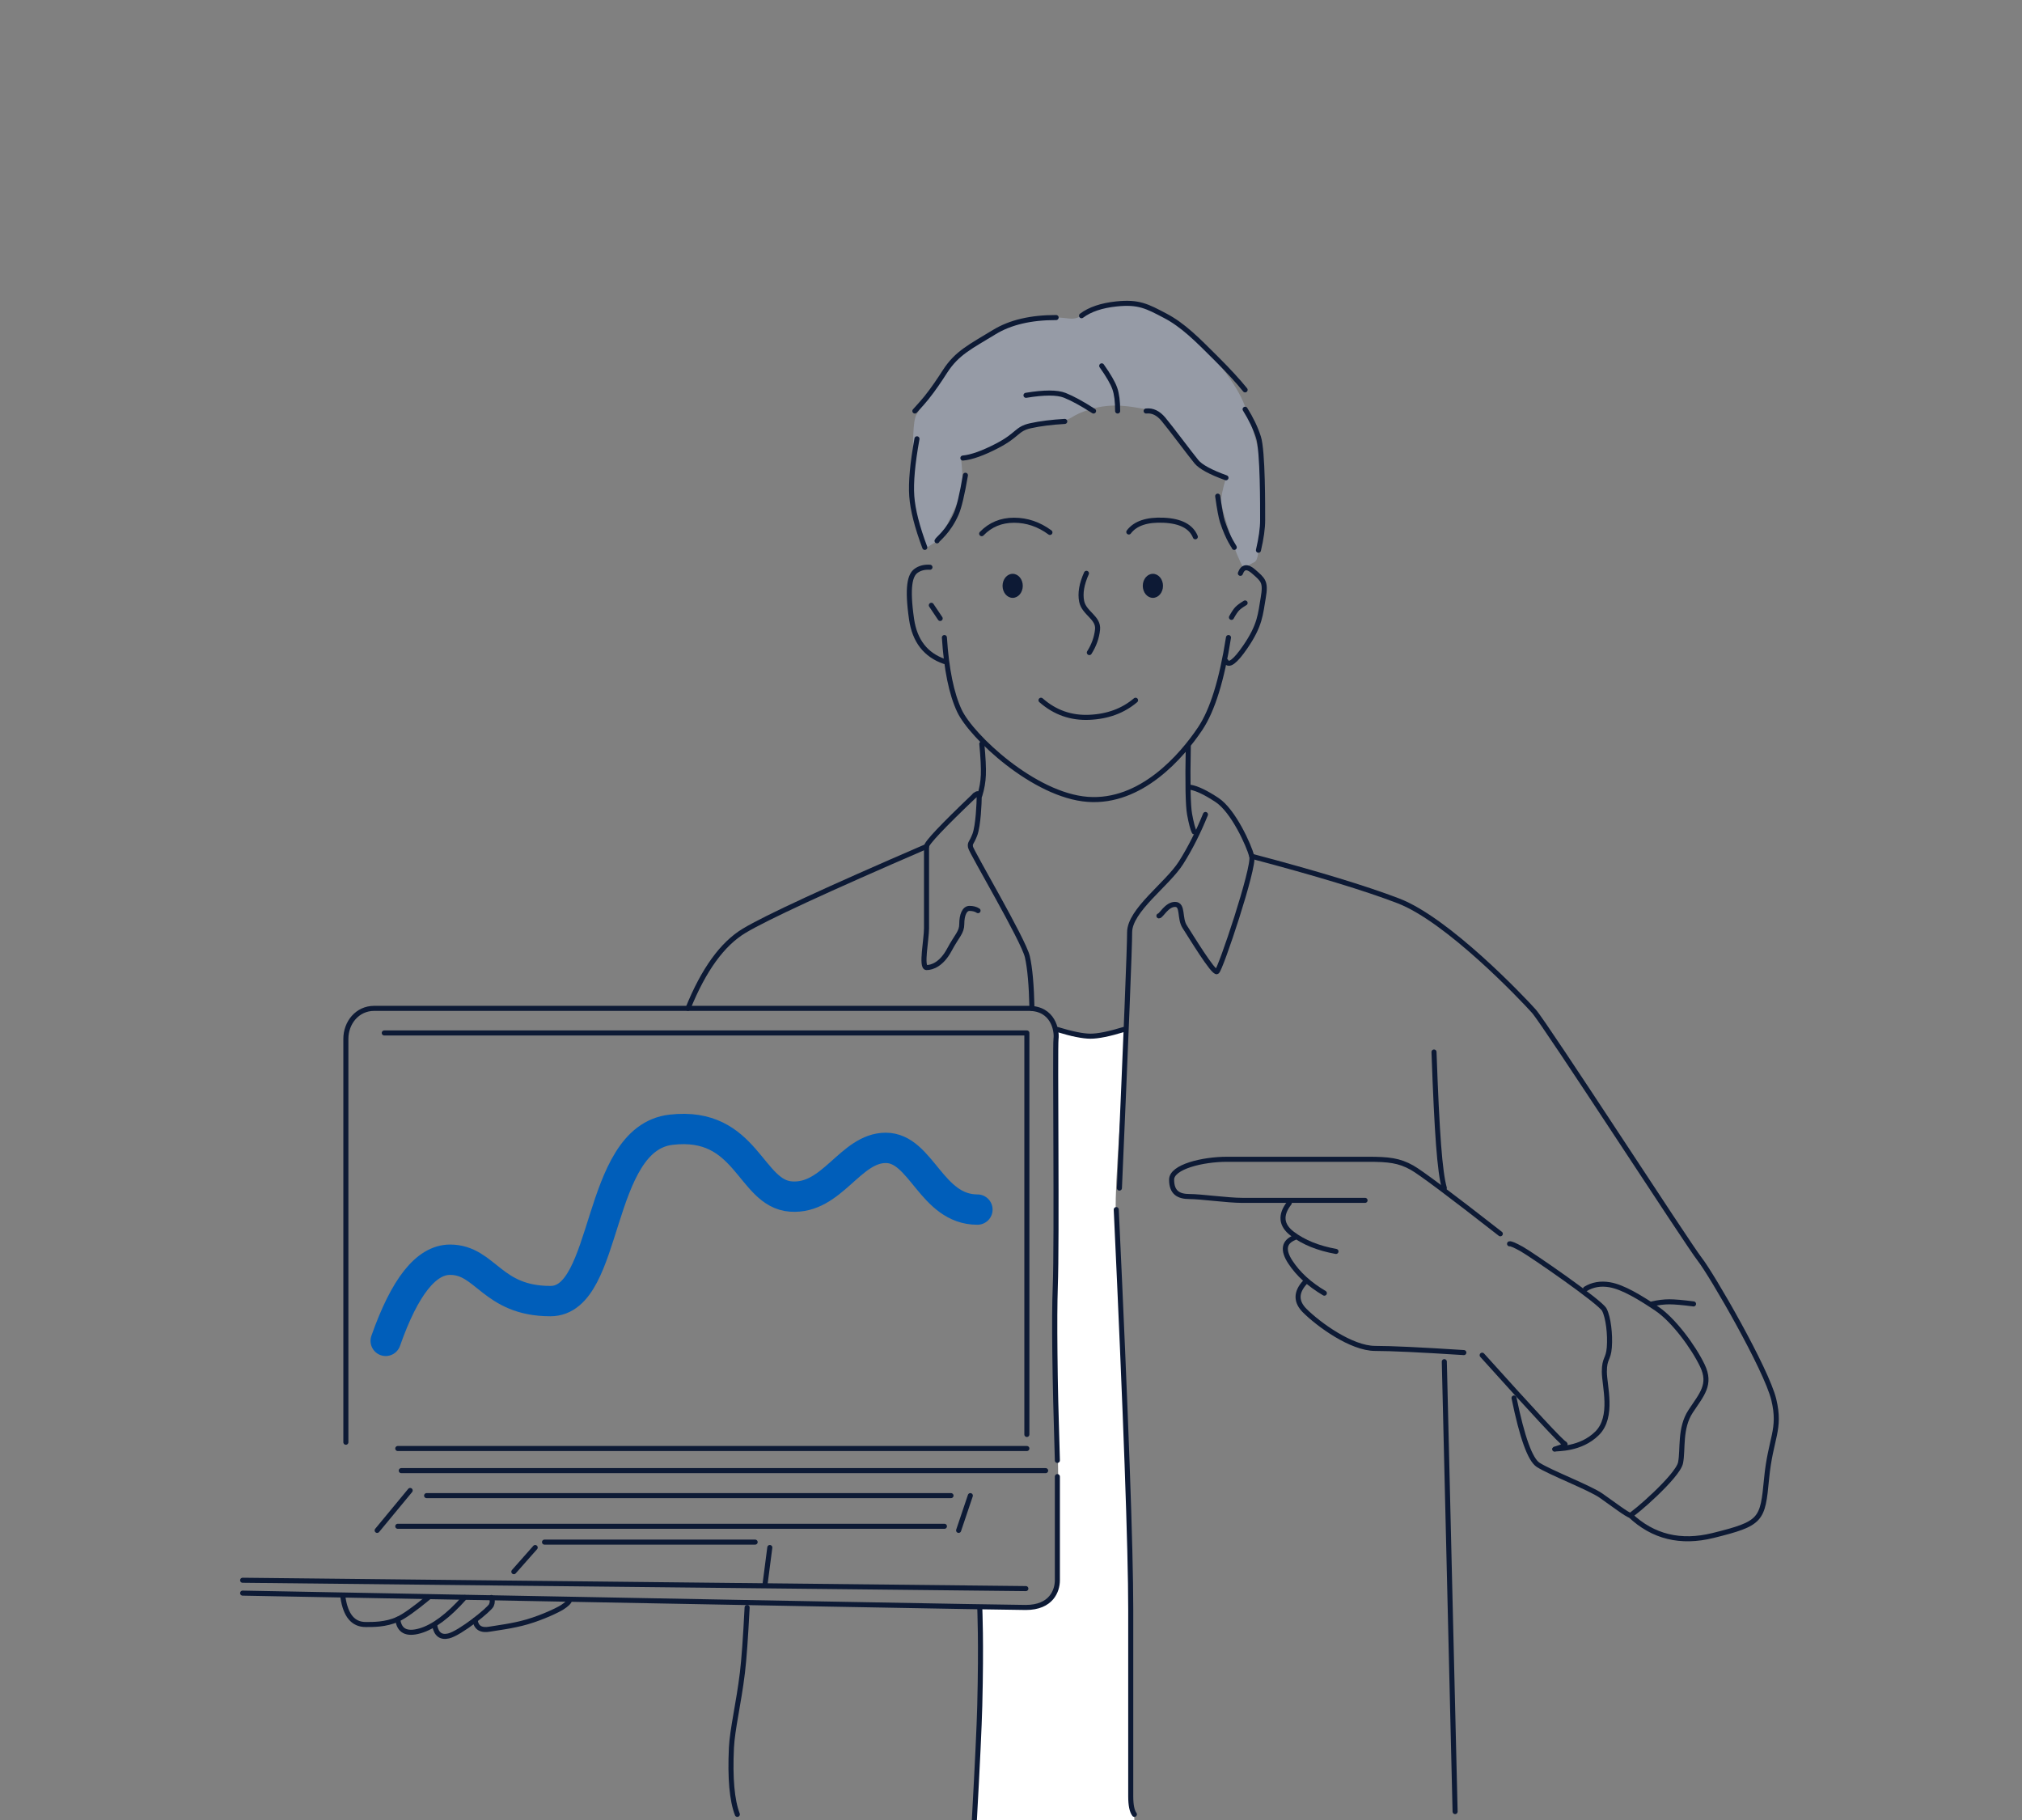 <?xml version="1.0" encoding="UTF-8"?>
<svg width="200px" height="180px" viewBox="0 0 200 180" version="1.1" xmlns="http://www.w3.org/2000/svg" xmlns:xlink="http://www.w3.org/1999/xlink">
    <rect x="0" y="0" width="200" height="180" fill="#808080" stroke="none"/>
    <title>img_feature_c</title>
    <g id="img_feature_c" stroke="none" stroke-width="1" fill="none" fill-rule="evenodd">
        <g id="img_support" transform="translate(24, 30)">
            <path d="M80.587,71.818 C81.626,72.471 82.72,72.691 83.868,72.48 C85.017,72.268 86.241,72.047 87.542,71.818 C86.579,82.763 86.202,88.985 86.411,90.484 C86.62,91.983 87.104,105.384 87.864,130.687 C87.637,142.166 87.637,148.116 87.864,148.537 C88.09,148.958 88.204,149.446 88.204,150 L72.376,150 C72.78,142.742 72.982,138.605 72.982,137.59 C72.982,136.574 72.982,133.704 72.982,128.979 C75.22,128.979 76.749,128.979 77.569,128.979 C78.801,128.979 80.347,128.018 80.587,126.702 C80.746,125.824 80.746,120.179 80.587,109.768 L80.587,73.33 L80.587,71.818 Z" id="Path-560" fill="#FFFFFF"></path>
            <path d="M68.994,23.3 L67.473,24.293 C66.453,21.712 66.015,19.365 66.159,17.252 C66.374,14.084 66.211,11.594 66.692,10.944 C67.174,10.294 67.816,8.51 69.274,6.891 C70.733,5.272 73.09,3.448 74.951,2.598 C76.812,1.748 79.703,1.406 80.577,1.406 C81.451,1.406 82.015,1.656 82.606,1.406 C83.197,1.155 85.162,-0.394 88.405,0.15 C91.649,0.694 94.494,3.973 95.177,4.541 C95.859,5.108 98.289,7.806 99.156,10.214 C100.023,12.621 100.89,15.504 100.89,17.875 C100.89,20.246 100.856,23.695 100.595,24.293 C100.334,24.892 100.44,25.437 100.023,25.623 C99.606,25.808 99.13,26.233 98.966,26.095 C98.802,25.958 97.99,24.024 97.806,23.3 C97.622,22.575 96.788,20.163 96.788,19.524 C96.788,19.099 96.946,18.342 97.263,17.252 C95.626,16.786 94.268,15.74 93.188,14.115 C91.569,11.678 90.902,10.736 89.367,10.475 C87.831,10.214 86.077,9.807 83.865,10.475 C81.653,11.143 82.251,11.525 80.577,11.678 C78.902,11.831 77.966,11.692 77.123,12.255 C76.279,12.818 74.998,13.739 73.935,14.304 C73.226,14.68 72.266,15.013 71.054,15.302 C71.28,17.169 71.214,18.517 70.854,19.346 C70.494,20.175 69.874,21.493 68.994,23.3 Z" id="Path-558" fill="#969BA6"></path>
            <path d="M124.399,92.023 C119.433,88.144 116.523,85.965 115.666,85.483 C114.382,84.761 113.322,84.654 111.324,84.654 C109.327,84.654 99.758,84.654 97.358,84.654 C94.959,84.654 91.886,85.396 91.886,86.668 C91.886,87.941 92.562,88.339 93.664,88.339 C94.766,88.339 97.448,88.717 98.855,88.717 C99.793,88.717 103.848,88.717 111.019,88.717" id="Path-444" stroke="#0D1A35" stroke-width="0.5" stroke-linecap="round" stroke-linejoin="round"></path>
            <path d="M103.524,88.983 C102.607,90.163 102.709,91.176 103.83,92.023 C104.951,92.87 106.389,93.451 108.143,93.768" id="Path-445" stroke="#0D1A35" stroke-width="0.5" stroke-linecap="round" stroke-linejoin="round"></path>
            <path d="M104.035,92.404 C102.991,92.83 102.855,93.634 103.628,94.818 C104.402,96.002 105.523,97.027 106.994,97.895" id="Path-446" stroke="#0D1A35" stroke-width="0.5" stroke-linecap="round" stroke-linejoin="round"></path>
            <path d="M105.064,96.837 C104.172,97.815 104.172,98.748 105.064,99.636 C106.403,100.968 109.65,103.359 112.02,103.359 C113.6,103.359 116.523,103.497 120.791,103.772" id="Path-447" stroke="#0D1A35" stroke-width="0.5" stroke-linecap="round" stroke-linejoin="round"></path>
            <path d="M125.314,93.015 C125.442,92.983 125.838,93.152 126.503,93.522 C127.499,94.077 134.292,98.764 134.689,99.534 C135.087,100.305 135.277,101.998 135.182,103.246 C135.087,104.494 134.689,104.294 134.689,105.667 C134.689,107.041 135.622,110.12 133.972,111.756 C132.323,113.392 130.025,113.239 129.798,113.314 C129.571,113.389 131.175,112.964 130.723,112.757 C130.422,112.619 127.715,109.71 122.604,104.03" id="Path-448" stroke="#0D1A35" stroke-width="0.5" stroke-linecap="round" stroke-linejoin="round"></path>
            <path d="M125.756,108.262 C126.554,112.162 127.35,114.367 128.143,114.876 C129.332,115.64 133.237,117.137 134.352,117.914 C135.468,118.691 136.997,119.858 137.245,119.858 C137.493,119.858 141.966,116.004 142.228,114.664 C142.491,113.323 142.125,111.251 143.224,109.58 C144.322,107.909 145.288,106.936 144.383,105.052 C143.477,103.167 141.511,100.526 139.874,99.427 C138.236,98.328 136.543,97.287 135.206,97.062 C134.315,96.912 133.522,97.05 132.827,97.476" id="Path-449" stroke="#0D1A35" stroke-width="0.5" stroke-linecap="round" stroke-linejoin="round"></path>
            <path d="M139.416,98.96 C140.017,98.821 140.585,98.751 141.118,98.751 C141.651,98.751 142.449,98.821 143.511,98.96" id="Path-450" stroke="#0D1A35" stroke-width="0.5" stroke-linecap="round" stroke-linejoin="round"></path>
            <path d="M137.245,119.858 C139.497,121.99 142.229,122.658 145.441,121.862 C150.258,120.668 150.343,120.353 150.734,116.262 C151.125,112.172 152.168,111.435 151.451,108.431 C150.734,105.426 145.32,96.066 144.119,94.538 C142.918,93.011 128.859,71.287 127.711,69.999 C126.563,68.712 119.188,60.96 114.311,59.095 C111.059,57.851 106.228,56.383 99.818,54.689" id="Path-451" stroke="#0D1A35" stroke-width="0.5" stroke-linecap="round" stroke-linejoin="round"></path>
            <path d="M90.631,60.581 C90.852,60.581 91.398,59.446 92.228,59.446 C93.058,59.446 92.637,60.819 93.18,61.65 C93.722,62.48 96.023,66.291 96.368,66.097 C96.713,65.902 100.108,55.775 99.818,54.689 C99.528,53.604 98.003,50.189 96.368,49.113 C95.278,48.395 94.415,47.98 93.779,47.868" id="Path-452" stroke="#0D1A35" stroke-width="0.5" stroke-linecap="round" stroke-linejoin="round"></path>
            <path d="M95.233,50.554 C94.526,52.305 93.723,53.891 92.826,55.315 C91.479,57.451 87.733,60.021 87.733,62.21 C87.733,63.67 87.396,72.1 86.724,87.501" id="Path-453" stroke="#0D1A35" stroke-width="0.5" stroke-linecap="round" stroke-linejoin="round"></path>
            <path d="M86.411,89.629 C87.366,110.035 87.843,123.225 87.843,129.198 C87.843,138.159 87.843,146.386 87.843,147.67 C87.843,148.525 87.963,149.116 88.204,149.442" id="Path-454" stroke="#0D1A35" stroke-width="0.5" stroke-linecap="round" stroke-linejoin="round"></path>
            <path d="M72.42,48.661 C69.236,51.695 67.644,53.38 67.644,53.716 C67.644,54.22 67.644,60.707 67.644,61.809 C67.644,62.912 67.08,65.692 67.644,65.692 C68.208,65.692 69.142,65.357 69.907,63.927 C70.671,62.497 71.132,62.232 71.132,61.371 C71.132,60.51 71.397,59.841 71.895,59.841 C72.227,59.841 72.508,59.915 72.739,60.064" id="Path-455" stroke="#0D1A35" stroke-width="0.5" stroke-linecap="round" stroke-linejoin="round"></path>
            <path d="M72.42,48.661 C72.71,48.402 72.855,48.446 72.855,48.792 C72.855,49.312 72.767,51.665 72.42,52.563 C72.073,53.46 71.921,53.327 71.997,53.784 C72.073,54.242 77.237,62.964 77.618,64.623 C77.872,65.729 78.024,67.43 78.073,69.728" id="Path-456" stroke="#0D1A35" stroke-width="0.5" stroke-linecap="round" stroke-linejoin="round"></path>
            <path d="M72.91,128.979 C72.91,129.12 73.073,132.344 72.91,138.699 C72.858,140.729 72.68,144.496 72.376,150" id="Path-457" stroke="#0D1A35" stroke-width="0.5" stroke-linecap="round" stroke-linejoin="round"></path>
            <path d="M80.587,114.434 C80.323,106.034 80.253,100.326 80.377,97.311 C80.563,92.789 80.341,73.583 80.452,72.748 C80.563,71.912 80.169,69.728 77.758,69.728 C75.348,69.728 14.675,69.728 13.01,69.728 C11.345,69.728 10.21,71.139 10.21,72.748 C10.21,73.82 10.21,87.117 10.21,112.638" id="Path-458" stroke="#0D1A35" stroke-width="0.5" stroke-linecap="round" stroke-linejoin="round"></path>
            <line x1="0" y1="126.289" x2="77.468" y2="127.114" id="Path-461" stroke="#0D1A35" stroke-width="0.5" stroke-linecap="round" stroke-linejoin="round"></line>
            <path d="M0,127.562 C49.973,128.507 75.796,128.979 77.468,128.979 C79.977,128.979 80.587,127.333 80.587,126.289 C80.587,125.593 80.587,122.176 80.587,116.038" id="Path-462" stroke="#0D1A35" stroke-width="0.5" stroke-linecap="round" stroke-linejoin="round"></path>
            <line x1="16.57" y1="117.409" x2="13.306" y2="121.357" id="Path-463" stroke="#0D1A35" stroke-width="0.5" stroke-linecap="round" stroke-linejoin="round"></line>
            <line x1="15.345" y1="120.952" x2="69.414" y2="120.952" id="Path-464" stroke="#0D1A35" stroke-width="0.5" stroke-linecap="round" stroke-linejoin="round"></line>
            <line x1="18.197" y1="117.919" x2="70.066" y2="117.919" id="Path-465" stroke="#0D1A35" stroke-width="0.5" stroke-linecap="round" stroke-linejoin="round"></line>
            <path d="M71.978,117.919 C71.724,118.672 71.531,119.245 71.398,119.638 C71.266,120.032 71.073,120.605 70.819,121.357" id="Path-466" stroke="#0D1A35" stroke-width="0.5" stroke-linecap="round" stroke-linejoin="round"></path>
            <line x1="26.825" y1="125.442" x2="28.937" y2="123.052" id="Path-467" stroke="#0D1A35" stroke-width="0.5" stroke-linecap="round" stroke-linejoin="round"></line>
            <line x1="29.859" y1="122.517" x2="50.692" y2="122.517" id="Path-468" stroke="#0D1A35" stroke-width="0.5" stroke-linecap="round" stroke-linejoin="round"></line>
            <line x1="52.143" y1="123.052" x2="51.67" y2="126.702" id="Path-469" stroke="#0D1A35" stroke-width="0.5" stroke-linecap="round" stroke-linejoin="round"></line>
            <line x1="15.689" y1="115.447" x2="79.426" y2="115.447" id="Path-471" stroke="#0D1A35" stroke-width="0.5" stroke-linecap="round" stroke-linejoin="round"></line>
            <path d="M9.924,127.994 C10.188,129.775 10.935,130.666 12.165,130.666 C12.849,130.666 14.14,130.696 15.345,130.144 C15.985,129.851 16.995,129.134 18.375,127.994" id="Path-472" stroke="#0D1A35" stroke-width="0.5" stroke-linecap="round" stroke-linejoin="round"></path>
            <path d="M15.345,130.144 C15.476,131.293 16.208,131.676 17.542,131.293 C18.875,130.91 20.347,129.81 21.956,127.994" id="Path-473" stroke="#0D1A35" stroke-width="0.5" stroke-linecap="round" stroke-linejoin="round"></path>
            <path d="M19,130.781 C19.161,131.632 19.615,131.971 20.364,131.798 C21.487,131.539 24.426,129.172 24.604,128.755 C24.723,128.478 24.723,128.224 24.604,127.994" id="Path-474" stroke="#0D1A35" stroke-width="0.5" stroke-linecap="round" stroke-linejoin="round"></path>
            <path d="M22.999,130.232 C23.097,130.985 23.583,131.282 24.456,131.122 C25.083,131.007 26.667,130.833 28.133,130.407 C29.729,129.942 31.203,129.219 31.581,128.979 C32.065,128.672 32.319,128.418 32.342,128.217" id="Path-475" stroke="#0D1A35" stroke-width="0.5" stroke-linecap="round" stroke-linejoin="round"></path>
            <path d="M48.931,149.442 C48.4,148.058 48.205,145.864 48.347,142.859 C48.435,141.009 49.065,138.486 49.437,135.407 C49.591,134.125 49.746,131.982 49.899,128.979" id="Path-476" stroke="#0D1A35" stroke-width="0.5" stroke-linecap="round" stroke-linejoin="round"></path>
            <path d="M67.644,53.716 C57.769,57.981 51.754,60.762 49.6,62.059 C47.447,63.355 45.597,65.911 44.053,69.728" id="Path-477" stroke="#0D1A35" stroke-width="0.5" stroke-linecap="round" stroke-linejoin="round"></path>
            <polyline id="Path-478" stroke="#0D1A35" stroke-width="0.5" stroke-linecap="round" stroke-linejoin="round" points="14.009 72.162 77.569 72.162 77.569 111.868"></polyline>
            <line x1="77.569" y1="113.26" x2="15.345" y2="113.26" id="Path-479" stroke="#0D1A35" stroke-width="0.5" stroke-linecap="round" stroke-linejoin="round"></line>
            <path d="M117.84,74.044 C117.984,78.109 118.135,81.172 118.291,83.232 C118.447,85.292 118.637,86.715 118.86,87.501" id="Path-480" stroke="#0D1A35" stroke-width="0.5" stroke-linecap="round" stroke-linejoin="round"></path>
            <line x1="118.86" y1="104.669" x2="119.927" y2="149.169" id="Path-481" stroke="#0D1A35" stroke-width="0.5" stroke-linecap="round" stroke-linejoin="round"></line>
            <path d="M73.113,43.569 C73.242,44.926 73.293,45.948 73.266,46.633 C73.24,47.318 73.123,47.994 72.916,48.661" id="Path-482" stroke="#0D1A35" stroke-width="0.5" stroke-linecap="round" stroke-linejoin="round"></path>
            <path d="M93.536,43.797 C93.463,47.44 93.507,49.693 93.668,50.554 C93.829,51.416 93.98,51.988 94.121,52.27" id="Path-483" stroke="#0D1A35" stroke-width="0.5" stroke-linecap="round" stroke-linejoin="round"></path>
            <path d="M97.512,33.054 C96.856,37.25 95.924,40.251 94.715,42.058 C92.901,44.768 88.875,49.453 83.582,49.057 C78.289,48.661 72.08,42.82 70.898,40.299 C70.11,38.618 69.615,36.203 69.413,33.054" id="Path-484" stroke="#0D1A35" stroke-width="0.5" stroke-linecap="round" stroke-linejoin="round"></path>
            <path d="M69.413,35.42 C67.559,34.778 66.477,33.385 66.165,31.242 C65.699,28.028 66.027,26.894 66.587,26.472 C66.96,26.19 67.426,26.067 67.984,26.101" id="Path-485" stroke="#0D1A35" stroke-width="0.5" stroke-linecap="round" stroke-linejoin="round"></path>
            <line x1="68.121" y1="29.864" x2="68.994" y2="31.165" id="Path-486" stroke="#0D1A35" stroke-width="0.5" stroke-linecap="round" stroke-linejoin="round"></line>
            <path d="M83.462,26.703 C82.988,27.754 82.83,28.676 82.988,29.469 C83.225,30.657 84.686,31.075 84.561,32.264 C84.478,33.056 84.207,33.815 83.749,34.54" id="Path-487" stroke="#0D1A35" stroke-width="0.5" stroke-linecap="round" stroke-linejoin="round"></path>
            <ellipse id="Oval" fill="#0D1A35" cx="76.165" cy="27.94" rx="1" ry="1.189"></ellipse>
            <ellipse id="Oval-Copy" fill="#0D1A35" cx="90.035" cy="27.94" rx="1" ry="1.189"></ellipse>
            <path d="M78.968,39.255 C80.338,40.462 81.932,41.025 83.749,40.944 C85.566,40.864 87.089,40.301 88.32,39.255" id="Path-488" stroke="#0D1A35" stroke-width="0.5" stroke-linecap="round" stroke-linejoin="round"></path>
            <path d="M73.1,22.781 C73.955,21.895 75.022,21.452 76.3,21.452 C77.579,21.452 78.762,21.854 79.851,22.657" id="Path-489" stroke="#0D1A35" stroke-width="0.5" stroke-linecap="round" stroke-linejoin="round"></path>
            <path d="M87.653,22.614 C88.295,21.761 89.449,21.373 91.116,21.452 C92.782,21.531 93.821,22.076 94.232,23.089" id="Path-490" stroke="#0D1A35" stroke-width="0.5" stroke-linecap="round" stroke-linejoin="round"></path>
            <path d="M98.689,26.703 C98.934,26.033 99.37,25.973 99.995,26.523 C100.932,27.349 101.23,27.518 100.948,29.129 C100.665,30.741 100.665,31.811 99.165,33.993 C98.165,35.448 97.531,35.914 97.263,35.391" id="Path-491" stroke="#0D1A35" stroke-width="0.5" stroke-linecap="round" stroke-linejoin="round"></path>
            <path d="M97.806,31.057 C98.021,30.663 98.209,30.382 98.368,30.214 C98.527,30.046 98.79,29.853 99.156,29.633" id="Path-492" stroke="#0D1A35" stroke-width="0.5" stroke-linecap="round" stroke-linejoin="round"></path>
            <path d="M98.083,24.138 C98.083,24.063 97.511,23.398 96.919,21.604 C96.778,21.175 96.62,20.33 96.445,19.07" id="Path-493" stroke="#0D1A35" stroke-width="0.5" stroke-linecap="round" stroke-linejoin="round"></path>
            <path d="M100.476,24.418 C100.752,23.235 100.89,22.246 100.89,21.452 C100.89,20.261 100.916,14.603 100.476,13.241 C100.183,12.332 99.743,11.41 99.156,10.475" id="Path-494" stroke="#0D1A35" stroke-width="0.5" stroke-linecap="round" stroke-linejoin="round"></path>
            <path d="M99.156,8.557 C98.46,7.693 97.497,6.647 96.265,5.418 C94.418,3.575 93.026,2.159 91.246,1.225 C89.466,0.292 88.639,-0.173 86.426,0.059 C84.951,0.214 83.802,0.603 82.977,1.225" id="Path-495" stroke="#0D1A35" stroke-width="0.5" stroke-linecap="round" stroke-linejoin="round"></path>
            <path d="M80.464,1.406 C77.965,1.402 75.929,1.88 74.354,2.84 C71.993,4.279 70.649,4.907 69.474,6.732 C68.947,7.551 68.362,8.435 67.644,9.334 C67.411,9.626 67.027,10.065 66.491,10.65" id="Path-496" stroke="#0D1A35" stroke-width="0.5" stroke-linecap="round" stroke-linejoin="round"></path>
            <path d="M67.473,24.138 C66.711,22.108 66.282,20.418 66.185,19.07 C66.088,17.721 66.259,15.831 66.699,13.399" id="Path-497" stroke="#0D1A35" stroke-width="0.5" stroke-linecap="round" stroke-linejoin="round"></path>
            <path d="M68.684,23.488 C68.734,23.313 69.795,22.614 70.591,20.796 C70.866,20.167 71.166,18.903 71.491,17.004" id="Path-498" stroke="#0D1A35" stroke-width="0.5" stroke-linecap="round" stroke-linejoin="round"></path>
            <path d="M71.242,15.302 C72.101,15.222 73.228,14.82 74.624,14.096 C76.719,13.011 76.526,12.414 77.937,12.104 C78.877,11.897 80.004,11.755 81.317,11.678" id="Path-499" stroke="#0D1A35" stroke-width="0.5" stroke-linecap="round" stroke-linejoin="round"></path>
            <path d="M77.483,9.097 C79.286,8.799 80.564,8.799 81.317,9.097 C82.069,9.396 83.019,9.913 84.165,10.65" id="Path-500" stroke="#0D1A35" stroke-width="0.5" stroke-linecap="round" stroke-linejoin="round"></path>
            <path d="M84.973,6.183 C85.643,7.128 86.073,7.872 86.265,8.416 C86.457,8.961 86.551,9.705 86.548,10.65" id="Path-501" stroke="#0D1A35" stroke-width="0.5" stroke-linecap="round" stroke-linejoin="round"></path>
            <path d="M89.367,10.65 C89.99,10.579 90.557,10.847 91.067,11.454 C91.831,12.366 93.724,14.92 94.346,15.669 C94.761,16.169 95.733,16.697 97.264,17.252" id="Path-502" stroke="#0D1A35" stroke-width="0.5" stroke-linecap="round" stroke-linejoin="round"></path>
            <path d="M80.587,71.818 C82.024,72.259 83.118,72.48 83.868,72.48 C84.619,72.48 85.712,72.259 87.15,71.818" id="Path-503" stroke="#0D1A35" stroke-width="0.5" stroke-linecap="round" stroke-linejoin="round"></path>
            <path d="M14.15,102.613 C16.029,97.263 18.151,94.588 20.514,94.588 C24.059,94.588 24.613,98.68 30.445,98.68 C36.277,98.68 34.86,82.599 42.38,81.731 C49.899,80.863 50.153,88.047 54.238,88.339 C58.322,88.631 60.093,83.526 63.616,83.526 C67.14,83.526 68.107,89.629 72.679,89.629" id="Path-504" stroke="#005EBA" stroke-width="3" stroke-linecap="round" stroke-linejoin="round"></path>
        </g>
    </g>
</svg>